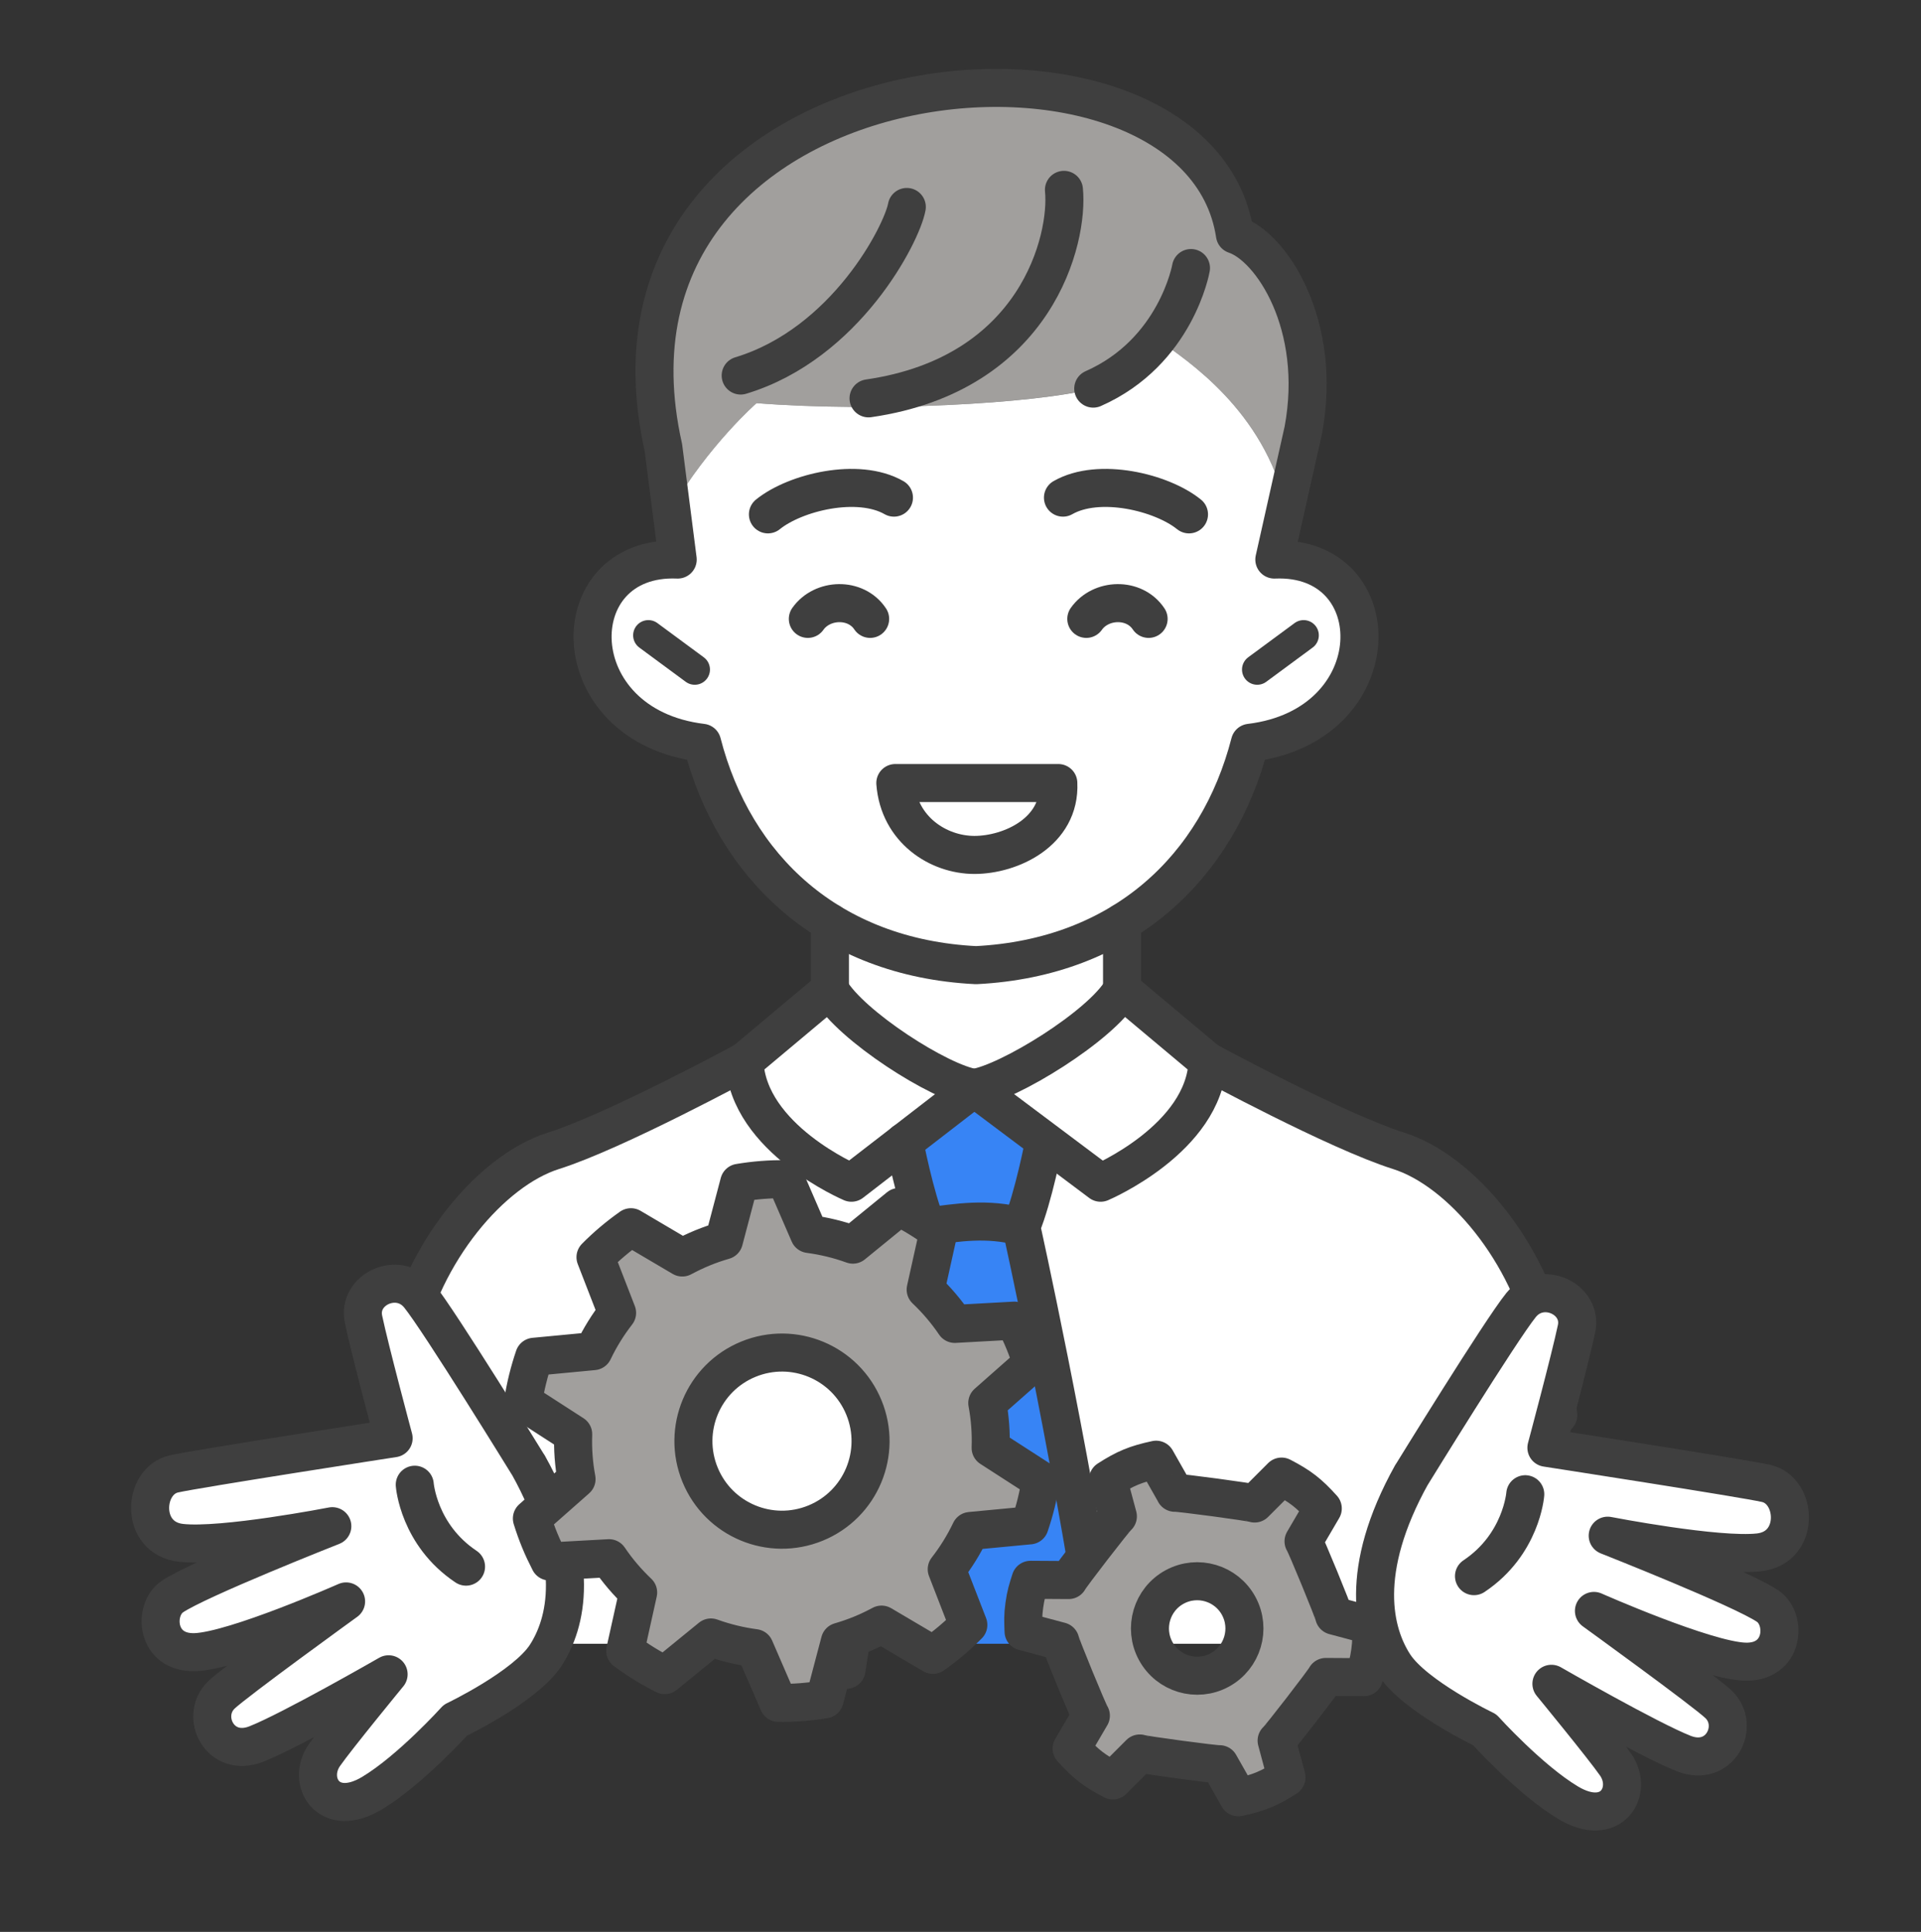 <svg width="180" height="181" viewBox="0 0 180 181" fill="none" xmlns="http://www.w3.org/2000/svg">
<rect x="0" y="0" width="180" height="181" fill="#333333" stroke="none"/>
<g clip-path="url(#clip0_707_5019)">
<path d="M145.541 129.453C146.332 136.979 145.741 154.005 145.741 154.005H103.007V153.841C100.249 135.582 95.688 114.921 95.688 114.921C96.835 112.177 97.833 106.981 97.833 106.981L97.904 106.888L103.121 110.801C103.121 110.801 112.842 106.682 113.149 99.434C113.149 99.434 125.265 105.99 131.066 107.822C136.86 109.654 143.275 117.287 145.106 125.982C145.299 126.923 145.484 128.091 145.655 129.438L145.541 129.453Z" fill="white"/>
<path d="M108.424 31.763C107.055 33.502 105.131 35.219 102.437 36.402C96.942 37.828 82.011 38.64 70.886 37.771C70.886 37.771 66.417 41.676 62.889 47.699L62.148 41.897C53.724 4.331 112.229 -1.015 115.715 21.984C119.15 23.125 123.953 30.451 122.122 40.294L120.504 47.513C118.423 38.441 111.246 33.78 108.509 31.827L108.424 31.763Z" fill="#A19F9D"/>
<path d="M102.437 36.41C105.131 35.219 107.056 33.502 108.424 31.763L108.509 31.827C111.246 33.78 118.423 38.441 120.504 47.513L119.407 52.431C130.389 51.968 130.389 67.996 117.112 69.6C115.266 76.77 111.189 82.728 105.131 86.413C101.333 88.736 96.75 90.162 91.447 90.425C86.145 90.162 81.562 88.736 77.763 86.413C71.706 82.728 67.629 76.77 65.783 69.6C52.505 67.996 52.505 51.968 63.495 52.431L62.889 47.699C66.417 41.676 70.886 37.771 70.886 37.771C82.011 38.64 96.942 37.828 102.437 36.41ZM91.298 80.105C94.669 80.105 99.387 77.967 99.159 73.363H83.886C84.221 77.746 87.927 80.105 91.298 80.105Z" fill="white"/>
<path d="M105.138 92.72L113.149 99.434C112.843 106.682 103.121 110.802 103.121 110.802L97.904 106.889L91.276 101.921C94.484 101.465 103.228 96.077 105.138 92.72Z" fill="white"/>
<path d="M105.138 86.42V92.72C103.228 96.077 94.483 101.465 91.276 101.921C88.076 101.465 79.666 96.077 77.756 92.72V86.42C81.555 88.736 86.137 90.161 91.44 90.425C96.742 90.161 101.325 88.736 105.124 86.413H105.131L105.138 86.42Z" fill="white"/>
<path d="M103.008 153.841V154.005H79.695C82.489 136.181 86.872 114.921 86.872 114.921C89.773 114.543 92.453 114.08 95.688 114.921C95.688 114.921 100.25 135.582 103.008 153.841Z" fill="#3784F5"/>
<path d="M99.159 73.363C99.387 77.967 94.669 80.106 91.298 80.106C87.927 80.106 84.221 77.746 83.886 73.363H99.159Z" fill="white"/>
<path d="M97.904 106.888L97.833 106.981C97.833 106.981 96.835 112.177 95.688 114.921C92.452 114.08 89.772 114.543 86.872 114.921C85.724 112.177 84.727 106.981 84.727 106.981L91.276 101.921L97.904 106.888Z" fill="#3784F5"/>
<path d="M91.277 101.921L84.727 106.981L79.774 110.802C79.774 110.802 70.053 106.682 69.746 99.434L77.757 92.72C79.667 96.077 88.077 101.465 91.277 101.921Z" fill="white"/>
<path d="M84.727 106.981C84.727 106.981 85.725 112.177 86.873 114.921C86.873 114.921 82.489 136.181 79.696 154.005H36.677C37.347 151.447 37.347 147.969 35.622 143.5C35.871 138.768 36.37 134.42 36.634 132.261H36.72C37.105 129.695 37.468 127.521 37.796 125.982C39.627 117.287 46.035 109.654 51.836 107.822C57.63 105.99 69.746 99.434 69.746 99.434C70.053 106.682 79.774 110.801 79.774 110.801L84.727 106.981Z" fill="white"/>
<path d="M107.626 57.983C106.279 55.959 103.136 56.073 101.789 57.983" stroke="#3F3F3F" stroke-width="3.564" stroke-linecap="round" stroke-linejoin="round"/>
<path d="M81.533 57.983C80.186 55.959 77.043 56.073 75.696 57.983" stroke="#3F3F3F" stroke-width="3.564" stroke-linecap="round" stroke-linejoin="round"/>
<path d="M99.166 73.363H83.893C84.228 77.746 87.934 80.098 91.305 80.098C94.676 80.098 99.387 77.967 99.166 73.363Z" stroke="#3F3F3F" stroke-width="3.564" stroke-linecap="round" stroke-linejoin="round"/>
<path d="M122.15 59.523L117.803 62.73" stroke="#3F3F3F" stroke-width="2.851" stroke-linecap="round" stroke-linejoin="round"/>
<path d="M91.454 90.425C77.721 89.741 68.79 81.267 65.79 69.593C52.512 67.989 52.512 51.968 63.502 52.424L62.155 41.897C53.724 4.331 112.237 -1.015 115.715 21.984C119.15 23.132 123.953 30.451 122.122 40.294L119.406 52.424C130.396 51.968 130.396 67.989 117.119 69.593C114.111 81.267 105.188 89.734 91.454 90.425Z" stroke="#3F3F3F" stroke-width="3.564" stroke-linecap="round" stroke-linejoin="round"/>
<path d="M60.751 59.523L65.099 62.73" stroke="#3F3F3F" stroke-width="2.851" stroke-linecap="round" stroke-linejoin="round"/>
<path d="M111.596 25.113C111.596 25.113 110.22 32.974 102.438 36.409" stroke="#3F3F3F" stroke-width="3.564" stroke-linecap="round" stroke-linejoin="round"/>
<path d="M99.693 17.787C100.149 22.362 97.177 35.034 81.384 37.322" stroke="#3F3F3F" stroke-width="3.564" stroke-linecap="round" stroke-linejoin="round"/>
<path d="M84.969 19.39C84.513 21.906 79.246 32.212 69.403 35.184" stroke="#3F3F3F" stroke-width="3.564" stroke-linecap="round" stroke-linejoin="round"/>
<path d="M83.764 46.623C80.394 44.698 74.521 46.117 71.955 48.191" stroke="#3F3F3F" stroke-width="3.564" stroke-linecap="round" stroke-linejoin="round"/>
<path d="M99.601 46.623C102.972 44.698 108.844 46.117 111.41 48.191" stroke="#3F3F3F" stroke-width="3.564" stroke-linecap="round" stroke-linejoin="round"/>
<path d="M77.764 92.72C79.674 96.077 88.076 101.465 91.284 101.928L79.781 110.809C79.781 110.809 70.059 106.689 69.753 99.441L77.764 92.727V92.72Z" stroke="#3F3F3F" stroke-width="3.564" stroke-linecap="round" stroke-linejoin="round"/>
<path d="M77.764 92.72V86.42" stroke="#3F3F3F" stroke-width="3.564" stroke-linecap="round" stroke-linejoin="round"/>
<path d="M69.752 99.434C69.752 99.434 57.637 105.998 51.835 107.829C46.034 109.661 39.627 117.294 37.795 125.989C37.474 127.521 37.111 129.695 36.719 132.268" stroke="#3F3F3F" stroke-width="3.564" stroke-linecap="round" stroke-linejoin="round"/>
<path d="M105.138 92.72C103.228 96.077 94.483 101.465 91.283 101.928L103.128 110.809C103.128 110.809 112.85 106.689 113.156 99.441L105.145 92.727L105.138 92.72Z" stroke="#3F3F3F" stroke-width="3.564" stroke-linecap="round" stroke-linejoin="round"/>
<path d="M105.138 92.72V86.42" stroke="#3F3F3F" stroke-width="3.564" stroke-linecap="round" stroke-linejoin="round"/>
<path d="M113.156 99.434C113.156 99.434 125.272 105.998 131.074 107.829C136.875 109.661 143.282 117.294 145.114 125.989C145.449 127.6 145.748 129.887 146.012 132.596" stroke="#3F3F3F" stroke-width="3.564" stroke-linecap="round" stroke-linejoin="round"/>
<path d="M84.727 106.981C84.727 106.981 85.725 112.177 86.872 114.921C86.872 114.921 82.076 138.176 79.317 156.436" stroke="#3F3F3F" stroke-width="3.564" stroke-linecap="round" stroke-linejoin="round"/>
<path d="M97.84 106.981C97.84 106.981 96.842 112.177 95.694 114.921C95.694 114.921 100.256 135.582 103.014 153.842" stroke="#3F3F3F" stroke-width="3.564" stroke-linecap="round" stroke-linejoin="round"/>
<path d="M86.871 114.921C89.772 114.536 92.451 114.08 95.687 114.921" stroke="#3F3F3F" stroke-width="3.564" stroke-linecap="round" stroke-linejoin="round"/>
<path d="M31.103 143.002C30.447 143.123 20.704 144.983 16.956 144.548C13.072 144.106 13.364 138.754 16.286 138.091C18.36 137.614 36.883 134.748 36.883 134.748C36.883 134.748 34.652 126.431 34.061 123.609C33.462 120.787 37.325 119.005 39.256 121.378C41.188 123.759 49.505 137.271 49.505 137.271C50.324 138.74 50.973 140.122 51.465 141.419C51.272 144.954 51.215 148.71 51.486 151.925H52.52C52.185 153.208 51.678 154.262 51.137 155.096C49.206 158.061 42.67 161.183 42.67 161.183C42.67 161.183 38.437 165.858 34.852 168.017C30.768 170.462 28.687 166.899 30.397 164.447C31.552 162.793 36.413 156.878 36.413 156.878C36.413 156.878 27.261 162.138 24.012 163.413C20.59 164.746 18.659 160.812 20.74 158.809C22.023 157.569 32.108 150.278 32.421 150.05C32.108 150.186 21.973 154.647 18.317 154.797C14.604 154.947 14.319 150.848 16.136 149.601C18.445 148.012 30.362 143.294 31.103 143.002Z" fill="white"/>
<path d="M49.505 137.271C49.505 137.271 41.188 123.758 39.256 121.378C37.325 118.997 33.462 120.786 34.061 123.609C34.652 126.431 36.883 134.748 36.883 134.748C36.883 134.748 18.36 137.613 16.286 138.091C13.364 138.761 13.072 144.106 16.956 144.548C20.84 144.99 31.139 142.987 31.139 142.987C31.139 142.987 18.517 147.962 16.136 149.594C14.319 150.848 14.604 154.939 18.317 154.789C22.03 154.64 32.428 150.036 32.428 150.036C32.428 150.036 22.052 157.54 20.747 158.795C18.666 160.798 20.598 164.739 24.012 163.399C27.268 162.123 36.413 156.863 36.413 156.863C36.413 156.863 31.552 162.779 30.397 164.439C28.687 166.891 30.768 170.455 34.852 168.003C38.444 165.851 42.67 161.168 42.67 161.168C42.67 161.168 49.206 158.047 51.137 155.082C53.068 152.11 54.551 146.323 49.505 137.257V137.271Z" stroke="#3F3F3F" stroke-width="3.564" stroke-linecap="round" stroke-linejoin="round"/>
<path d="M38.864 139.103C38.864 139.103 39.214 143.806 43.668 146.778" stroke="#3F3F3F" stroke-width="3.564" stroke-linecap="round" stroke-linejoin="round"/>
<path d="M150.68 143.892C151.336 144.013 161.079 145.874 164.828 145.439C168.712 144.997 168.42 139.645 165.497 138.982C163.423 138.504 144.9 135.639 144.9 135.639C144.9 135.639 147.131 127.322 147.723 124.5C148.321 121.677 144.458 119.896 142.527 122.269C140.596 124.649 132.278 138.162 132.278 138.162C131.459 139.63 130.81 141.013 130.318 142.31C130.511 145.845 130.568 149.601 130.297 152.815H129.264C129.599 154.098 130.105 155.153 130.646 155.987C132.578 158.952 139.113 162.073 139.113 162.073C139.113 162.073 143.347 166.749 146.932 168.908C151.015 171.353 153.096 167.789 151.386 165.337C150.231 163.684 145.371 157.769 145.371 157.769C145.371 157.769 154.522 163.028 157.772 164.304C161.193 165.637 163.124 161.703 161.043 159.7C159.76 158.46 149.675 151.169 149.362 150.941C149.675 151.076 159.81 155.538 163.466 155.687C167.179 155.837 167.465 151.739 165.647 150.492C163.338 148.903 151.422 144.184 150.68 143.892Z" fill="white"/>
<path d="M132.278 138.162C132.278 138.162 140.595 124.649 142.526 122.269C144.458 119.888 148.321 121.677 147.722 124.499C147.13 127.322 144.9 135.639 144.9 135.639C144.9 135.639 163.423 138.504 165.497 138.981C168.419 139.651 168.711 144.997 164.827 145.439C160.942 145.88 150.644 143.878 150.644 143.878C150.644 143.878 163.266 148.852 165.646 150.484C167.464 151.739 167.179 155.83 163.465 155.68C159.752 155.53 149.354 150.926 149.354 150.926C149.354 150.926 159.731 158.431 161.035 159.685C163.116 161.688 161.185 165.629 157.771 164.29C154.514 163.014 145.37 157.754 145.37 157.754C145.37 157.754 150.231 163.669 151.385 165.33C153.096 167.782 151.015 171.345 146.931 168.894C143.339 166.741 139.112 162.059 139.112 162.059C139.112 162.059 132.577 158.937 130.645 155.972C128.714 153 127.232 147.213 132.278 138.148V138.162Z" stroke="#3F3F3F" stroke-width="3.564" stroke-linecap="round" stroke-linejoin="round"/>
<path d="M142.919 139.994C142.919 139.994 142.57 144.697 138.115 147.669" stroke="#3F3F3F" stroke-width="3.564" stroke-linecap="round" stroke-linejoin="round"/>
<path d="M95.032 123.73C95.367 124.371 95.68 125.027 95.958 125.704C96.236 126.381 96.472 127.065 96.685 127.757L92.509 131.449C92.766 132.853 92.872 134.257 92.823 135.646L97.519 138.683C97.291 140.122 96.949 141.533 96.479 142.909L90.927 143.436C90.321 144.705 89.58 145.909 88.71 147.021L90.734 152.238C89.722 153.264 88.61 154.205 87.413 155.046L82.609 152.21C81.989 152.537 81.362 152.844 80.699 153.115C80.037 153.386 79.374 153.614 78.704 153.813L77.271 159.208C75.825 159.458 74.378 159.565 72.938 159.543L70.715 154.405C69.31 154.227 67.935 153.892 66.616 153.414L62.283 156.942C60.993 156.293 59.746 155.531 58.584 154.661L59.796 149.202C58.784 148.247 57.864 147.178 57.059 145.995L51.493 146.301C51.158 145.66 50.852 145.004 50.574 144.327C50.296 143.65 50.053 142.959 49.839 142.275L54.016 138.583C53.759 137.179 53.66 135.768 53.709 134.378L49.013 131.342C49.234 129.902 49.583 128.491 50.046 127.122L55.605 126.588C56.211 125.319 56.952 124.122 57.822 123.003L55.798 117.786C56.803 116.767 57.914 115.833 59.119 114.985L63.929 117.829C64.543 117.494 65.177 117.195 65.84 116.924C66.502 116.653 67.158 116.418 67.835 116.225L69.253 110.83C70.7 110.588 72.147 110.474 73.587 110.488L75.81 115.627C77.214 115.812 78.59 116.14 79.908 116.617L84.234 113.096C85.531 113.745 86.772 114.508 87.941 115.37L86.729 120.829C87.741 121.784 88.653 122.861 89.459 124.044L95.025 123.73H95.032ZM80.949 131.869C79.21 127.629 74.364 125.604 70.123 127.343C65.882 129.082 63.858 133.929 65.597 138.169C67.336 142.41 72.183 144.434 76.423 142.695C80.664 140.956 82.688 136.11 80.949 131.869Z" fill="#A19F9D"/>
<path d="M96.692 127.756C96.479 127.065 96.236 126.381 95.958 125.704C95.68 125.027 95.367 124.371 95.039 123.73L89.466 124.036C88.667 122.853 87.748 121.784 86.736 120.822L87.948 115.363C86.779 114.493 85.539 113.73 84.242 113.082L79.915 116.61C78.597 116.132 77.221 115.797 75.817 115.612L73.594 110.481C72.154 110.459 70.707 110.573 69.261 110.816L67.835 116.218C67.165 116.41 66.502 116.638 65.84 116.909C65.177 117.18 64.543 117.486 63.929 117.814L59.119 114.978C57.922 115.826 56.81 116.759 55.798 117.786L57.822 123.003C56.952 124.122 56.211 125.319 55.605 126.588L50.053 127.115C49.583 128.491 49.234 129.902 49.013 131.341L53.709 134.37C53.66 135.76 53.759 137.171 54.023 138.575L49.839 142.267C50.053 142.958 50.296 143.643 50.574 144.32C50.852 144.997 51.165 145.652 51.493 146.294L57.066 145.987C57.864 147.171 58.784 148.24 59.796 149.202L58.584 154.661C59.753 155.531 60.993 156.293 62.29 156.942L66.616 153.414C67.935 153.891 69.31 154.226 70.715 154.412L72.938 159.543C74.378 159.564 75.825 159.45 77.271 159.208L78.697 153.806C79.367 153.613 80.029 153.385 80.692 153.114C81.355 152.844 81.989 152.537 82.602 152.209L87.413 155.046C88.61 154.198 89.722 153.264 90.734 152.238L88.71 147.021C89.58 145.902 90.321 144.705 90.927 143.436L96.479 142.909C96.949 141.533 97.298 140.122 97.519 138.682L92.823 135.653C92.872 134.263 92.773 132.852 92.509 131.448L96.692 127.756ZM76.423 142.695C72.183 144.434 67.336 142.41 65.597 138.169C63.858 133.929 65.882 129.082 70.123 127.343C74.364 125.604 79.21 127.628 80.949 131.869C82.688 136.109 80.664 140.956 76.423 142.695Z" stroke="#3F3F3F" stroke-width="3.564" stroke-linecap="round" stroke-linejoin="round"/>
<path d="M123.947 141.333L122.144 144.412C122.329 144.64 124.98 151.076 125.002 151.382L128.444 152.302C128.494 153.264 128.508 153.777 128.38 154.754C128.244 155.737 128.088 156.229 127.795 157.141L124.225 157.12C124.118 157.405 119.863 162.907 119.614 163.078L120.54 166.527C118.915 167.561 117.953 167.967 116.029 168.388L114.268 165.28C113.969 165.323 107.063 164.396 106.792 164.275L104.269 166.798C102.537 165.893 101.703 165.237 100.413 163.805L102.216 160.733C102.031 160.505 99.38 154.062 99.359 153.763L95.909 152.836C95.866 151.881 95.845 151.361 95.973 150.385C96.109 149.401 96.265 148.909 96.558 148.004L100.128 148.026C100.235 147.741 104.49 142.238 104.739 142.067L103.813 138.618C105.438 137.585 106.407 137.171 108.324 136.758L110.092 139.858C110.384 139.808 117.297 140.742 117.561 140.87L120.084 138.347C121.823 139.252 122.657 139.901 123.947 141.333ZM116.563 153.171C116.891 150.748 115.195 148.517 112.772 148.197C110.348 147.876 108.125 149.565 107.797 151.988C107.476 154.411 109.172 156.635 111.596 156.963C114.012 157.291 116.242 155.587 116.563 153.171Z" fill="#A19F9D"/>
<path d="M110.091 139.858L108.331 136.758C106.414 137.171 105.437 137.577 103.819 138.618L104.746 142.067C104.497 142.238 100.242 147.748 100.135 148.033L96.564 148.011C96.272 148.924 96.115 149.415 95.98 150.399C95.844 151.375 95.873 151.896 95.909 152.851L99.351 153.77C99.379 154.069 102.023 160.505 102.216 160.74L100.413 163.819C101.703 165.252 102.529 165.9 104.276 166.805L106.799 164.282C107.069 164.411 113.975 165.337 114.275 165.287L116.035 168.388C117.952 167.974 118.929 167.568 120.547 166.527L119.62 163.078C119.869 162.907 124.124 157.398 124.231 157.113L127.802 157.134C128.094 156.222 128.251 155.73 128.386 154.746C128.522 153.77 128.493 153.25 128.458 152.295L125.008 151.375C124.98 151.076 122.335 144.64 122.143 144.405L123.946 141.326C122.656 139.894 121.829 139.245 120.083 138.34L117.56 140.863C117.29 140.735 110.383 139.808 110.084 139.858H110.091Z" stroke="#3F3F3F" stroke-width="3.564" stroke-linecap="round" stroke-linejoin="round"/>
<path d="M114.288 156.462C116.437 155.296 117.234 152.61 116.069 150.461C114.904 148.312 112.217 147.515 110.068 148.68C107.92 149.845 107.122 152.532 108.288 154.681C109.453 156.829 112.139 157.627 114.288 156.462Z" stroke="#3F3F3F" stroke-width="3.564" stroke-linecap="round" stroke-linejoin="round"/>
</g>
<defs>
<clipPath id="clip0_707_5019">
<rect width="180" height="180" fill="white" transform="translate(0 0.639)"/>
</clipPath>
</defs>
</svg>
